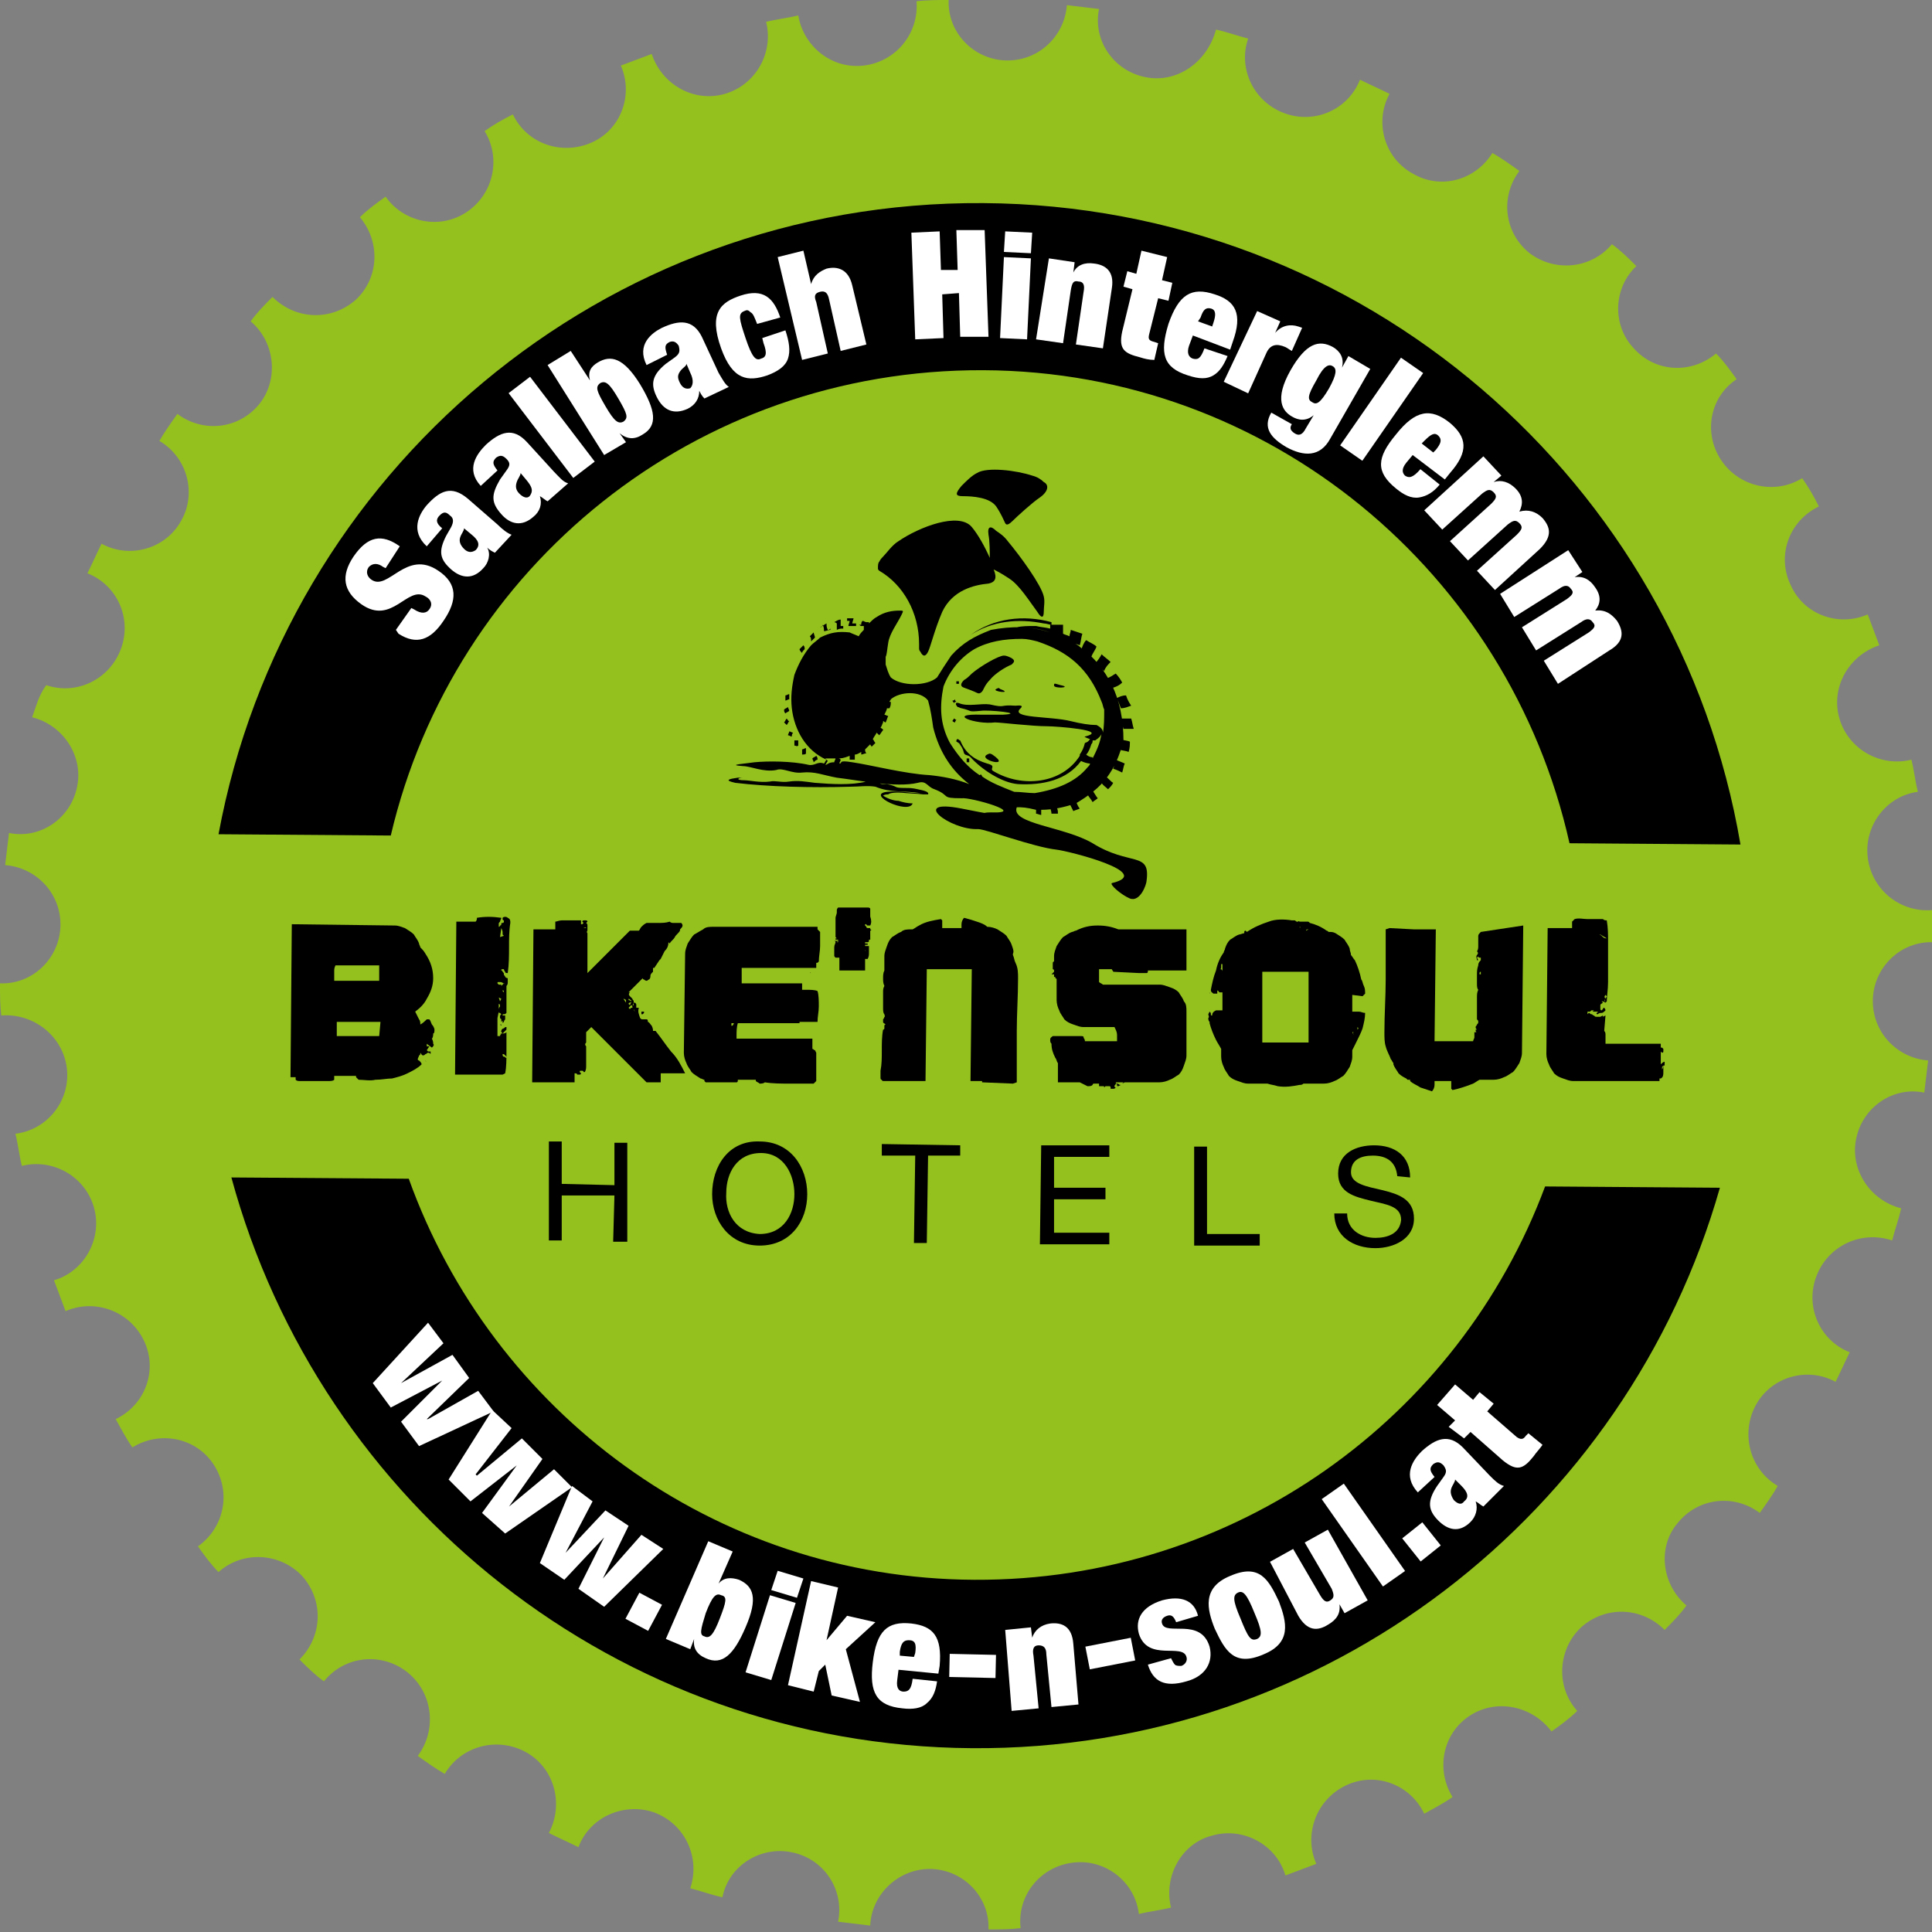 <?xml version="1.0" encoding="UTF-8"?>
<!-- Generator: Adobe Illustrator 22.0.1, SVG Export Plug-In . SVG Version: 6.00 Build 0)  -->
<svg version="1.1" id="Ebene_1" xmlns="http://www.w3.org/2000/svg" xmlns:xlink="http://www.w3.org/1999/xlink" x="0px" y="0px" viewBox="0 0 150.3 150.3" style="enable-background:new 0 0 150.3 150.3;" xml:space="preserve">
<rect x="0" y="0" width="150.3" height="150.3" fill="#808080" stroke="none"/>
<style type="text/css">
	.st0{fill:#95C11F;}
	.st1{fill:#FFFFFF;}
</style>
<path class="st0" d="M89.1,6c-2.5-0.5-4.1-2.9-3.6-5.3c-0.8-0.1-1.7-0.2-2.5-0.3c-0.2,2.5-2.3,4.4-4.8,4.3S73.7,2.5,73.8,0  c-0.8,0-1.7,0-2.5,0.1c0.2,2.5-1.6,4.7-4.1,5s-4.7-1.5-5.1-3.9c-0.8,0.2-1.7,0.3-2.5,0.5c0.6,2.4-0.8,4.9-3.2,5.6s-4.9-0.7-5.7-3.1  c-0.8,0.3-1.6,0.6-2.4,0.9c1,2.3,0,5-2.3,6s-5,0.1-6.1-2.2c-0.8,0.4-1.5,0.8-2.2,1.3c1.3,2.1,0.7,4.9-1.4,6.3  c-2.1,1.4-4.9,0.8-6.3-1.2c-0.7,0.5-1.4,1-2,1.6c1.6,1.9,1.5,4.7-0.3,6.4c-1.9,1.7-4.7,1.6-6.5-0.2c-0.6,0.6-1.2,1.2-1.7,1.9  c1.9,1.6,2.2,4.5,0.7,6.4c-1.6,2-4.4,2.3-6.4,0.8c-0.5,0.7-1,1.4-1.4,2.1c2.2,1.3,2.9,4.1,1.7,6.2c-1.2,2.2-4,3-6.2,1.8  c-0.4,0.8-0.7,1.5-1.1,2.3c2.3,0.9,3.5,3.5,2.6,5.9s-3.5,3.6-5.8,2.8C3,54.1,2.8,55,2.5,55.8c2.4,0.6,4,3,3.5,5.4  c-0.5,2.5-2.9,4.1-5.3,3.6c-0.1,0.8-0.2,1.7-0.3,2.5c2.5,0.2,4.4,2.3,4.3,4.8S2.5,76.6,0,76.5c0,0.9,0,1.7,0.1,2.5  c2.5-0.2,4.8,1.6,5.1,4.1c0.3,2.5-1.5,4.8-4,5.1c0.2,0.8,0.3,1.7,0.5,2.5c2.4-0.6,4.9,0.8,5.6,3.2c0.7,2.4-0.7,5-3.1,5.7  c0.3,0.8,0.6,1.6,0.9,2.4c2.3-1,5,0,6.1,2.3s0.1,5-2.2,6.1c0.4,0.7,0.8,1.5,1.3,2.2c2.1-1.3,4.9-0.8,6.3,1.3  c1.4,2.1,0.9,4.9-1.2,6.4c0.5,0.7,1,1.4,1.6,2c1.9-1.7,4.8-1.5,6.5,0.3c1.7,1.9,1.6,4.7-0.2,6.5c0.6,0.6,1.2,1.2,1.9,1.7  c1.6-2,4.5-2.3,6.5-0.7s2.3,4.5,0.8,6.5c0.7,0.5,1.4,1,2.1,1.4c1.3-2.2,4.1-2.9,6.3-1.7s3,4,1.8,6.3c0.8,0.4,1.5,0.7,2.3,1.1  c0.9-2.4,3.6-3.5,5.9-2.7c2.4,0.9,3.6,3.5,2.8,5.9c0.8,0.2,1.6,0.5,2.5,0.7c0.5-2.5,3-4,5.4-3.5c2.5,0.5,4.1,2.9,3.6,5.4  c0.8,0.1,1.7,0.2,2.5,0.3c0.1-2.5,2.3-4.5,4.8-4.4s4.5,2.2,4.4,4.7c0.9,0,1.7,0,2.5-0.1c-0.3-2.5,1.5-4.8,4.1-5.1  c2.5-0.3,4.8,1.5,5.1,4c0.8-0.2,1.7-0.3,2.5-0.5c-0.6-2.4,0.8-5,3.2-5.6c2.4-0.7,5,0.7,5.7,3.1c0.8-0.3,1.6-0.6,2.4-0.9  c-1-2.3,0-5,2.3-6.1s5-0.1,6.1,2.2c0.7-0.4,1.5-0.8,2.2-1.3c-1.3-2.1-0.8-4.9,1.3-6.3c2.1-1.4,4.9-0.8,6.4,1.2c0.7-0.5,1.4-1,2-1.6  c-1.7-1.9-1.5-4.8,0.3-6.5c1.9-1.7,4.7-1.6,6.5,0.2c0.6-0.6,1.2-1.2,1.7-1.9c-1.9-1.6-2.3-4.5-0.7-6.4c1.6-2,4.4-2.3,6.4-0.8  c0.5-0.7,1-1.4,1.4-2.1c-2.2-1.3-2.9-4.1-1.7-6.3c1.2-2.2,4-3,6.2-1.8c0.4-0.8,0.7-1.5,1.1-2.3c-2.3-0.9-3.5-3.5-2.6-5.9  s3.5-3.6,5.9-2.8c0.2-0.8,0.5-1.6,0.7-2.5c-2.4-0.6-4-3-3.5-5.4c0.5-2.5,2.9-4.1,5.3-3.6c0.1-0.8,0.2-1.7,0.3-2.5  c-2.5-0.2-4.4-2.3-4.3-4.8c0.1-2.5,2.2-4.5,4.7-4.4c0-0.9,0-1.7-0.1-2.5c-2.5,0.2-4.7-1.6-5-4.1s1.5-4.8,3.9-5.1  c-0.2-0.8-0.3-1.7-0.5-2.5c-2.4,0.6-4.9-0.8-5.6-3.2c-0.7-2.4,0.7-4.9,3.1-5.7c-0.3-0.8-0.6-1.6-0.9-2.4c-2.3,1-5,0-6-2.3  c-1.1-2.3-0.1-5,2.2-6.1c-0.4-0.8-0.8-1.5-1.3-2.2c-2.1,1.3-4.9,0.7-6.3-1.4c-1.4-2.1-0.9-4.9,1.2-6.3c-0.5-0.7-1-1.4-1.6-2  c-1.9,1.6-4.7,1.5-6.4-0.4c-1.7-1.8-1.6-4.7,0.2-6.4c-0.6-0.6-1.2-1.2-1.9-1.7c-1.6,1.9-4.4,2.2-6.4,0.7c-2-1.6-2.3-4.4-0.8-6.4  c-0.7-0.5-1.4-1-2.1-1.4c-1.3,2.1-4,2.9-6.2,1.6c-2.2-1.2-3-4-1.8-6.2c-0.8-0.4-1.5-0.7-2.3-1.1c-0.9,2.3-3.5,3.5-5.9,2.6  S96.3,5.3,97.1,3c-0.8-0.2-1.6-0.5-2.5-0.7C93.9,4.9,91.5,6.5,89.1,6"/>
<g>
	<path d="M78.7,73.5c-0.1-0.3-0.3-0.5-0.4-0.7c-0.2-0.2-0.4-0.3-0.7-0.5c-0.2-0.1-0.5-0.2-0.8-0.2c-0.2-0.2-0.5-0.3-0.8-0.4   s-0.6-0.2-1-0.3c-0.1,0.1-0.2,0.3-0.2,0.5c0,0.1,0,0.2,0,0.3h-1.5v-0.6l-0.1-0.1c-0.6,0.1-1.2,0.2-1.7,0.5   c-0.2,0.1-0.3,0.2-0.5,0.3h-0.1c-0.3,0-0.6,0-0.8,0.2c-0.3,0.1-0.5,0.3-0.7,0.4c-0.2,0.2-0.3,0.4-0.4,0.7c-0.1,0.3-0.2,0.5-0.2,0.8   v1v0.1c-0.1,0.2-0.1,0.4-0.1,0.6s0,0.4,0.1,0.6c-0.1,0.2-0.1,0.3-0.1,0.5s0,0.4,0,0.6s0,0.4,0,0.6s0,0.4,0.1,0.5   c0,0.1,0.1,0.2,0,0.2c0,0.1-0.1,0.2-0.1,0.2c0,0.1,0,0.2,0,0.2c0,0.1,0.1,0.1,0.2,0.2l0,0c0,0-0.1,0-0.1,0.1v0.1c0,0,0,0,0,0.1   c0,0,0,0.1-0.1,0.1c-0.1,0.5-0.1,1.1-0.1,1.6c0,0.6,0,1.1-0.1,1.6c0,0.1,0,0.1,0,0.2s0,0.2,0,0.3c0,0.1,0,0.2,0.1,0.2   c0,0.1,0.1,0.1,0.2,0.1c0.4,0,0.7,0,1.1,0s0.8,0,1.1,0c0,0,0,0,0.1,0H72l0.1-8.7h3.5l-0.1,8.7h0.9v0.1l2.4,0.1l0.3-0.1   c0-1.3,0-2.7,0-4s0.1-2.7,0.1-4.1c0-0.4,0-0.8-0.2-1.2c-0.1-0.2-0.1-0.4-0.2-0.6v-0.1C78.9,74,78.8,73.8,78.7,73.5"/>
	<path d="M33,82.6L33,82.6L33,82.6C33.1,82.6,33.1,82.6,33,82.6"/>
	<path d="M33.1,82.5C33.1,82.6,33.2,82.6,33.1,82.5l0.3-0.1L33.1,82.5C33.1,82.4,33.1,82.4,33.1,82.5"/>
	<path d="M32.9,82.4L32.9,82.4C32.9,82.3,32.9,82.3,32.9,82.4L32.9,82.4z"/>
	<path d="M27.8,75.5L27.8,75.5C27.8,75.4,27.8,75.4,27.8,75.5L27.8,75.5L27.8,75.5z"/>
	<path d="M33.8,80.1c0-0.1-0.1-0.3-0.2-0.4c-0.1-0.2-0.1-0.3-0.2-0.4h-0.2c-0.1,0.1-0.3,0.3-0.5,0.4c0-0.1,0-0.3-0.1-0.4   c-0.1-0.2-0.2-0.4-0.3-0.6c0.4-0.3,0.7-0.6,0.9-1c0.3-0.5,0.5-1,0.5-1.6c0-0.7-0.2-1.3-0.6-1.9c-0.1-0.2-0.3-0.4-0.4-0.5   c0-0.1-0.1-0.2-0.1-0.3c-0.1-0.3-0.3-0.5-0.4-0.7c-0.2-0.2-0.4-0.3-0.7-0.5C31.2,72.1,31,72,30.7,72l-8-0.1l-0.1,11.9H23V84   c0.1,0.1,0.2,0.1,0.4,0.1c0.1,0,0.3,0,0.4,0s0.3,0,0.5,0s0.4,0,0.6,0s0.4,0,0.6,0s0.4,0,0.5-0.1v-0.3h1.7v0.1l0.2,0.2   c0.4,0,0.9,0.1,1.3,0c0.5,0,0.9-0.1,1.3-0.1c0.4-0.1,0.8-0.2,1.2-0.4c0.4-0.2,0.8-0.4,1.1-0.7c0-0.1-0.1-0.2-0.2-0.3   c0,0-0.1,0-0.1-0.1s0.1-0.2,0.1-0.3c0.1,0,0.1-0.1,0.1-0.2c0.1,0.1,0.1,0.2,0.2,0.2c0.1,0,0.1,0,0.2-0.1c0.1,0,0.1-0.1,0.2-0.1   c0.1,0,0.1,0,0.2,0.1v-0.2c-0.1,0-0.1,0-0.2,0l-0.1-0.1l0.2-0.3h-0.2v-0.1v-0.1l0.4,0.3c0.1-0.1,0.2-0.2,0.1-0.3   c0-0.1,0-0.2-0.1-0.4c0.1-0.1,0.1-0.3,0.1-0.4C33.8,80.4,33.8,80.2,33.8,80.1 M29.5,80.6H28l0,0l0,0h-1.8v-1.1h2.6   c0.1,0,0.2,0,0.3,0c0.2,0,0.4,0,0.5,0L29.5,80.6z M29.5,76.3H26v-0.1v-0.6l0,0c0-0.2,0-0.3,0.1-0.5h3.4V76.3z"/>
	<path d="M115.2,72.5L115.2,72.5c-0.1,0.1-0.2,0.2-0.2,0.3c0,0.1,0,0.2,0,0.4c0,0.1,0,0.3,0,0.4s0,0.3-0.1,0.4   c0.1,0.1,0.1,0.2,0,0.3c-0.1,0.1,0,0.3,0,0.4c0.1,0,0.1,0,0.1,0l-0.1-0.2l0.1-0.1c0,0.1,0.1,0.1,0.1,0.1h0.1l0,0v0.2   c-0.1,0.1-0.2,0.2-0.2,0.4c-0.1,0.3-0.1,0.5-0.1,0.7c0,0.1,0.1,0.1,0.1,0.1s0.1,0,0.1-0.1v-0.1c0,0,0-0.1,0.1-0.1l0,0v0.2h-0.1   c-0.1,0-0.1,0.1-0.1,0.1l-0.1-0.1v0.1c0,0.2,0,0.4,0,0.6s0,0.4,0.1,0.5c-0.1,0.2-0.1,0.4-0.1,0.6s0,0.4,0,0.5c0,0.2,0,0.4,0,0.6   s0,0.4,0,0.6c0.1,0.1,0.1,0.1,0.1,0.2s0,0.1-0.1,0.2c0,0.1-0.1,0.1-0.1,0.2s0,0.1,0.1,0.2h-0.1c0,0.1,0,0.2,0.1,0.2   c-0.1,0-0.1,0-0.2,0v0.1c0,0.1,0,0.1,0,0.2s0,0.1,0,0.1c0,0.1-0.1,0.2-0.1,0.3h-3l0.1-8.7H110l-1.9-0.1l-0.3,0.1c0,1.3,0,2.6,0,3.9   s-0.1,2.7-0.1,4.1c0,0.4,0,0.8,0.1,1.1c0.1,0.4,0.3,0.7,0.4,1c0.1,0.1,0.1,0.2,0.2,0.3v0.1c0.1,0.3,0.3,0.5,0.4,0.7   c0.2,0.2,0.4,0.3,0.6,0.4l0.1,0.1h0.1h0.1l0,0l0,0c0,0,0,0,0,0.1c0.2,0.2,0.5,0.3,0.8,0.5c0.3,0.1,0.6,0.2,0.9,0.3   c0.1-0.1,0.2-0.3,0.2-0.5c0-0.1,0-0.2,0-0.3h1.3v0.6l0.1,0.1c0.5-0.1,1.1-0.3,1.6-0.5c0.2-0.1,0.3-0.2,0.5-0.3h1.1   c0.3,0,0.6-0.1,0.8-0.2c0.3-0.1,0.5-0.3,0.7-0.4c0.2-0.2,0.3-0.4,0.5-0.7c0.1-0.3,0.2-0.5,0.2-0.8l0.1-9.9L115.2,72.5L115.2,72.5z"/>
	<path d="M129.3,83.2C129.3,83.3,129.3,83.2,129.3,83.2V83l0,0l0.1-0.1c0.1,0,0.1,0,0.1-0.1c0,0,0-0.1,0-0.2c-0.1,0-0.2,0.1-0.3,0.2   l0,0v-1l0,0l0.1,0.1c0,0,0.1,0,0.1-0.1s0-0.1,0-0.2l-0.1-0.1h-0.1l0,0v-0.3h-4.3c0,0,0,0,0-0.1s0-0.2,0-0.3c0-0.1,0-0.2,0-0.3   c0-0.1,0-0.2-0.1-0.3l0.1-1.2l-0.2,0.1V79l-0.2,0.1c-0.1,0-0.2,0-0.3,0c-0.1,0-0.1,0-0.2-0.1c-0.1,0-0.1-0.1-0.2-0.1   s-0.1-0.1-0.2-0.1l-0.1,0.1v-0.2c0.1,0,0.1,0,0.2,0l0.1-0.1c0,0,0,0,0.1,0h0.1l-0.1,0.1h0.4c0,0,0,0.1-0.1,0.1c0,0.1,0,0.1,0.1,0.1   c0.1-0.1,0.2-0.1,0.3-0.1c0.1,0,0.2-0.1,0.3-0.2c0-0.1-0.1-0.2-0.1-0.2s-0.1,0-0.1,0.1l-0.1,0.1c0,0-0.1,0-0.1-0.1   c0-0.2,0-0.3,0-0.3c0-0.1,0.1-0.1,0.2-0.2l-0.1-0.1h0.1l0.2,0.1l0.1-0.1c0-0.4,0.1-0.9,0.1-1.5s0-1.1,0-1.6c0-0.6,0-1.1,0-1.6   s0-1-0.1-1.6c-0.1,0-0.2,0-0.3-0.1c-0.1,0-0.2,0-0.3,0c-0.3,0-0.6,0-0.9,0s-0.7-0.1-1,0l-0.2,0.2v0.5h-1.9l-0.1,9.8   c0,0.3,0.1,0.6,0.2,0.8c0.1,0.3,0.3,0.5,0.4,0.7c0.2,0.2,0.4,0.3,0.7,0.4c0.3,0.1,0.5,0.2,0.8,0.2h6.7v-0.2h0.1   c0.2-0.1,0.2-0.3,0.2-0.5s0-0.4,0-0.6C129.4,83.1,129.3,83.2,129.3,83.2 M124.5,76.2L124.5,76.2C124.4,76.2,124.4,76.2,124.5,76.2   C124.4,76.1,124.4,76.1,124.5,76.2C124.5,76.1,124.5,76.1,124.5,76.2L124.5,76.2z M124.9,77.7c0,0-0.1,0.1,0,0.2   C124.8,77.9,124.8,77.8,124.9,77.7c-0.1-0.1-0.1-0.2,0-0.3l0.1,0.1C125,77.6,124.9,77.6,124.9,77.7 M124.5,72.7L125,73   c-0.1,0-0.2,0-0.3-0.1c-0.1-0.1-0.2-0.2-0.3-0.2L124.5,72.7z M124.1,79.6C124.1,79.7,124.1,79.7,124.1,79.6L124.1,79.6   C124,79.6,124,79.6,124.1,79.6L124.1,79.6 M124.4,79.6L124.4,79.6C124.4,79.5,124.4,79.5,124.4,79.6L124.4,79.6"/>
	<path d="M67.5,70.6c-0.1,0-0.3,0-0.4,0l0,0H67c0,0,0,0,0.1,0c-0.7,0-1.3,0-1.9,0c0,0-0.1,0.1-0.1,0.2s0,0.1,0,0.2S65,71.3,65,71.4   s0,0.3,0,0.4s0,0.3,0,0.4s0,0.3,0,0.4c0,0,0,0,0,0.1v0.1v0.1l0.1,0.1h0.1l0,0c-0.1,0-0.1,0-0.2,0v0.1c0,0,0,0-0.1,0   c0.1,0,0.1,0,0.2,0h0.1l0,0v0.1c-0.1,0-0.1,0-0.1,0s-0.1,0-0.2,0c0,0,0.1,0,0.1,0.1l0,0l0,0c0,0,0,0,0,0.1c0.1,0,0.1,0,0.1-0.1   c0,0,0,0,0.1-0.1v0.1l0,0l-0.2,0c0,0.1-0.1,0.2-0.1,0.4c0,0.1,0,0.3,0,0.4c0,0,0,0.1,0,0.2s0,0.1,0.1,0.2h0.3v1h2v-0.9h0.2   c0.1-0.2,0.1-0.3,0.1-0.5s0-0.3,0-0.5c-0.1,0-0.2,0-0.3,0v-0.1l0,0h0.1h0.1c0,0,0,0,0-0.1c-0.1,0-0.1,0-0.2,0v-0.1h0.1l0,0   c0,0,0,0,0.1,0c0,0,0.1,0,0.1-0.1v-0.1h-0.2c0,0,0,0,0.1,0s0.1,0,0.2,0c0-0.1,0-0.2,0-0.3c0-0.1,0-0.2,0-0.4c0.1,0,0.1-0.1,0-0.1   v-0.1c-0.1,0-0.2,0-0.2,0s-0.1,0-0.1-0.1c0,0,0,0-0.1-0.1l0,0v-0.1c0.1,0,0.1,0,0.1,0s0,0.1,0.1,0.1c0,0,0.1,0,0.2,0   c0.1-0.2,0.1-0.4,0-0.7c0-0.2,0-0.4,0-0.6C67.7,70.7,67.7,70.6,67.5,70.6 M65.2,74L65.2,74L65.2,74L65.2,74L65.2,74z M65.2,73.7   L65.2,73.7L65.2,73.7L65.2,73.7L65.2,73.7z M67.3,73.9L67.3,73.9C67.4,74,67.4,74,67.3,73.9C67.4,74,67.3,74,67.3,73.9   C67.2,74,67.2,74,67.3,73.9L67.3,73.9L67.3,73.9z M67.2,72.3L67.2,72.3L67.2,72.3L67.2,72.3C67.3,72.3,67.3,72.3,67.2,72.3    M67.2,72.2C67.3,72.2,67.3,72.2,67.2,72.2L67.2,72.2L67.2,72.2C67.2,72.1,67.2,72.2,67.2,72.2 M67.2,71L67.2,71L67.2,71L67.2,71z"/>
	<path d="M38.7,83.6h0.4l0.2-0.1c0.1-0.5,0.1-1.1,0.1-1.6s0-1.1,0-1.6c-0.1,0.1-0.2,0.1-0.3,0.1s-0.2,0.1-0.2,0.2   c-0.1,0-0.1,0-0.2,0v-0.2l0,0v-0.1v-1.1l0,0l0.1-0.5c0,0.1,0,0.1,0.1,0.1l0.1,0.1c-0.1,0.1-0.1,0.1-0.1,0.2v0.1l0.1,0.1   c0,0.1,0,0.1,0,0.2l0.1-0.1v0.1c0,0.1,0,0.1,0.1,0c0,0,0-0.1,0.1-0.2c0-0.1,0-0.2,0-0.3h-0.2c0-0.1,0-0.1,0.1-0.1s0.1,0,0.2-0.1   c0-0.4,0-0.7,0-1s0-0.7,0-1.1c0.1-0.1,0.1-0.2,0.1-0.3c0-0.1,0-0.2,0-0.3c-0.1,0-0.2-0.1-0.2-0.1c0-0.1-0.1-0.1-0.1-0.2   s0-0.1-0.1-0.2c0-0.1-0.1-0.1-0.1-0.1c0-0.1,0-0.1,0.1-0.1s0.1,0,0.1,0c0,0.1,0.1,0.2,0.1,0.2c0,0.1,0.1,0.1,0.2,0.1   c0.1-0.7,0.1-1.4,0.1-2s0-1.3,0.1-1.9c0-0.2,0-0.3-0.2-0.4c-0.1-0.1-0.3-0.1-0.4,0v0.1c0,0,0,0.1,0.1,0.1c0,0,0,0,0,0.1   c0,0,0,0.1-0.1,0.1s-0.1,0-0.1,0.1c0,0,0,0.1-0.1,0.1c0,0,0,0.1-0.1,0.1l0,0v-0.2c0-0.1,0-0.1,0.1-0.2c0-0.1,0.1-0.2,0.1-0.3   c-0.7-0.1-1.3-0.1-1.9,0c0,0.1,0,0.2-0.1,0.3h-1.5l-0.1,11.9L38.7,83.6L38.7,83.6z M39.1,82L39.1,82c0.1,0,0.1,0,0.2,0.1   s0.1,0.1,0.1,0.2c-0.1,0-0.1-0.1-0.2-0.1C39.1,82.2,39.1,82.1,39.1,82 M38.9,77.9l-0.1-0.3l0.2,0.1L38.9,77.9z M39.2,76.9   C39.1,77,39.1,77,39.2,76.9C39.1,77,39.1,77,39.2,76.9c-0.1,0.1-0.1,0.1,0,0.2v0.4v-0.1v-0.1v-0.1l-0.1-0.1c0,0,0-0.1,0.1-0.1   s0.1-0.1,0.2-0.1C39.2,76.9,39.2,76.9,39.2,76.9 M39.2,76.5C39.3,76.5,39.3,76.6,39.2,76.5L39,76.7v-0.1c0,0,0,0-0.1,0h-0.1   c0,0,0,0-0.1-0.1c0-0.1,0-0.1,0.1-0.1h0.1C39.1,76.4,39.1,76.5,39.2,76.5 M39,75.9L39,75.9L39,75.9L39,75.9z M39,72.2L39,72.2   c0.1,0.2,0.1,0.3,0.1,0.3c0,0.1,0,0.1,0,0.2l0.1,0.1l-0.3,0.1L39,72.2z M38.8,76.1L38.8,76.1L38.8,76.1L38.8,76.1L38.8,76.1   L38.8,76.1L38.8,76.1z M38.8,78.1L38.8,78.1c0.1,0,0.1,0.1,0.1,0.2c-0.1,0.1-0.1,0.2-0.1,0.3l0,0V78.1z"/>
	<path d="M39.1,80.4C39.1,80.4,39.1,80.3,39.1,80.4l0.2-0.2l0.1-0.1c0,0,0-0.1,0-0.2c-0.1,0-0.1,0-0.2,0.1c-0.1,0-0.2,0.1-0.2,0.2   C38.9,80.2,39,80.2,39.1,80.4c0-0.1-0.1,0-0.2,0H39.1z"/>
	<path d="M49.9,78.7v0.2H50c0,0,0,0,0.1-0.1v-0.1C49.9,78.7,49.9,78.7,49.9,78.7"/>
	<polygon points="38.9,79.7 39,79.8 39,79.7  "/>
	<path d="M55.5,72.1c-0.3,0-0.6,0-0.8,0.2c-0.2,0.1-0.5,0.3-0.7,0.4c-0.2,0.2-0.3,0.4-0.5,0.7c-0.1,0.3-0.2,0.5-0.2,0.8l-0.1,7.7   c0,0.3,0.1,0.6,0.2,0.8c0.1,0.3,0.3,0.5,0.4,0.7c0.2,0.2,0.4,0.3,0.7,0.5c0.1,0,0.2,0.1,0.3,0.1v0.1l0.1,0.1H57h0.3   c0.1,0,0.1-0.1,0.1-0.2l0,0h1.4c0,0,0,0,0,0.1c0.1,0.1,0.2,0.1,0.3,0.2c0.1,0,0.3,0,0.4-0.1c0.6,0.1,1.3,0.1,1.9,0.1   c0.6,0,1.3,0,1.9,0l0.2-0.2v-2.2l-0.1-0.2c-0.1,0-0.1-0.1-0.2-0.1v-0.8h-5.9c0-0.1,0-0.1,0-0.2c0-0.3,0-0.7,0.1-1h4.8v-0.1   c0.5,0,0.9,0,1.4,0c0-0.4,0.1-0.8,0.1-1.2c0-0.4,0-0.9-0.1-1.2C63.4,77,63,77,62.7,77c-0.1,0-0.2,0-0.3,0v-0.5h-4.7   c0-0.4,0-0.7,0-1.1v-0.1h5.8v-0.4h0.1l0.1-0.1c0-0.4,0.1-0.8,0.1-1.2c0-0.4,0-0.8,0-1.1l-0.2-0.2l0,0v-0.2L55.5,72.1z M56.9,79.8   c-0.1,0-0.2,0-0.3,0C56.7,79.8,56.7,79.8,56.9,79.8v-0.2H57c0,0,0,0,0.1,0C57,79.8,57,79.8,56.9,79.8 M63.4,74.7L63.4,74.7   L63.4,74.7L63.4,74.7z"/>
	<path d="M63,75.7C63.1,75.7,63.1,75.6,63,75.7L63,75.7L63,75.7"/>
	<path d="M46,79.9l4.3,4.3h1.1v-0.7c0.2,0,0.4,0,0.5,0c0.5,0,0.9,0,1.4,0c-0.3-0.6-0.6-1.2-1.1-1.7c-0.4-0.5-0.8-1.1-1.2-1.6h-0.2   c0-0.1,0-0.2-0.1-0.4c-0.1-0.1-0.2-0.3-0.3-0.3c0-0.1,0-0.2-0.1-0.2h-0.1H50c-0.1,0-0.1,0-0.2-0.1c-0.1-0.3-0.2-0.5-0.1-0.8h-0.1   h-0.1c0,0,0-0.1,0-0.2s0-0.1-0.1-0.2c-0.1,0-0.1,0-0.1,0.1v0.1l0,0c0,0,0,0-0.1,0c0.1-0.1,0.1-0.2,0.1-0.3c0-0.1-0.1-0.1-0.1-0.2   c-0.1-0.1-0.1-0.1-0.2-0.2c-0.1-0.1-0.1-0.2,0-0.3c0,0,0,0-0.1,0l1.1-1.1l0,0c0,0,0,0.1,0.1,0.1c0.1,0.1,0.2,0.1,0.2,0.1   c0.1,0,0.1-0.1,0.2-0.1c0.1-0.1,0.1-0.2,0.1-0.3c0-0.1,0.1-0.2,0.1-0.2l0.1-0.1c0-0.1,0-0.1,0-0.2s0-0.1,0-0.1h0.1l0.4-0.6l0.1-0.1   l0,0l0,0c0.1-0.2,0.2-0.4,0.3-0.6c0.2-0.2,0.3-0.4,0.3-0.7l0.1,0.1c0.1-0.2,0.3-0.3,0.4-0.5c0.1-0.2,0.3-0.3,0.4-0.5   c0-0.1,0-0.1,0.1-0.2s0.1-0.2,0.1-0.2c0-0.1-0.1-0.2-0.1-0.2c-0.1,0-0.2,0-0.3,0s-0.2,0-0.3,0s-0.2,0-0.3-0.1   c-0.3,0.1-0.6,0.1-0.9,0.1c-0.3,0-0.6,0-0.9,0c-0.2,0.1-0.3,0.2-0.4,0.3c-0.1,0.1-0.1,0.2-0.2,0.3H49l-3.3,3.3c0-0.5,0-0.9,0-1.4   c0-0.6,0-1.2,0-1.7c0,0-0.1-0.1,0-0.2c0-0.1,0-0.1,0-0.2s0-0.1,0-0.2s0-0.1-0.1-0.2l0.1-0.1c0-0.1-0.1-0.1-0.2-0.1   c-0.1,0-0.2,0-0.2,0.1l0.1,0.1l-0.1,0.1c-0.1,0-0.1,0-0.1,0s0,0,0-0.1c0,0,0,0,0-0.1c0,0,0,0,0-0.1c-0.1,0-0.3,0-0.5,0   s-0.3,0-0.5,0s-0.4,0-0.5,0c-0.2,0-0.4,0.1-0.5,0.1c0,0.2,0,0.4,0,0.6h-1.7l-0.1,11.9h3.3v-0.7c0.1,0,0.2,0,0.2,0.1   c0.1,0,0.2,0,0.2,0c0.1,0,0.1-0.1,0.1-0.1l-0.1-0.1c0-0.1,0-0.1,0.1-0.1h0.1c0,0,0.1,0,0.1,0.1h0.1c0.1-0.2,0.1-0.3,0.1-0.5   s0-0.3,0-0.5s0-0.3,0-0.5s0-0.3,0-0.5c-0.1-0.1-0.1-0.2,0-0.3c0-0.1,0-0.2,0-0.3c0-0.1,0-0.3,0-0.5L46,79.9z M52.5,83.1L52.5,83.1   L52.5,83.1L52.5,83.1z M51.7,73C51.7,73.1,51.7,73.1,51.7,73L51.7,73L51.7,73z M51.6,73.7v0.2l0,0V73.7L51.6,73.7z M49.4,78.2   L49.4,78.2L49.4,78.2L49.4,78.2L49.4,78.2z M49.3,78.5C49.3,78.5,49.3,78.6,49.3,78.5l0.1,0.2l0,0C49.3,78.6,49.3,78.5,49.3,78.5   L49.3,78.5 M49.1,78.2c0.1,0,0.1,0.1,0.1,0.2l0,0c0,0,0,0-0.1,0L49,78.5l-0.1-0.1L49.1,78.2z M48.9,77.7c0.1,0,0.1,0.1,0.2,0.1v0.1   l0,0V78L49,78.2l-0.1-0.1c0,0,0-0.1,0.1-0.1s0.1-0.1,0.1-0.1l0,0c0,0-0.1-0.1-0.2-0.1L48.9,77.7z M48.5,77.7c0.1,0,0.2,0.1,0.2,0.1   s0,0.1,0,0.2L48.5,77.7L48.5,77.7z M45.4,72.2L45.4,72.2c0.2-0.1,0.2,0,0.2,0H45.4z"/>
	<path d="M105.5,74.3C105.5,74.3,105.5,74.2,105.5,74.3C105.4,74.2,105.4,74.2,105.5,74.3C105.4,74.2,105.4,74.2,105.5,74.3   L105.5,74.3L105.5,74.3C105.4,74.3,105.5,74.3,105.5,74.3"/>
	<path d="M106,77.5l0.2-0.2c0-0.2,0-0.4-0.1-0.6s-0.1-0.4-0.2-0.5c-0.1-0.5-0.3-1.1-0.5-1.5c-0.1-0.1-0.2-0.3-0.3-0.4   c0-0.2-0.1-0.3-0.1-0.5c-0.1-0.3-0.3-0.5-0.4-0.7c-0.2-0.2-0.4-0.3-0.7-0.5c-0.2-0.1-0.3-0.1-0.5-0.1c-0.1,0-0.1-0.1-0.2-0.1   c-0.4-0.3-0.9-0.5-1.3-0.6c-0.1-0.1-0.1-0.1-0.2-0.1s-0.1,0-0.2,0s-0.1,0-0.2,0s-0.1,0-0.2,0c0,0-0.1-0.1-0.1,0h-0.1   c-0.1,0-0.1-0.1-0.2-0.1s-0.1,0-0.2,0c-0.6-0.1-1.3-0.1-1.8,0.1c-0.6,0.2-1.1,0.4-1.7,0.8c-0.1-0.1-0.1-0.1-0.1-0.1s-0.1,0-0.1,0.1   v0.1c-0.1,0-0.3,0.1-0.4,0.1c-0.3,0.1-0.5,0.3-0.7,0.4c-0.2,0.2-0.3,0.4-0.4,0.7c0,0.1-0.1,0.2-0.1,0.3c-0.3,0.4-0.5,0.9-0.6,1.4   c-0.2,0.5-0.3,1-0.4,1.5c0,0.2,0.1,0.2,0.2,0.3c0.1,0,0.2,0,0.3,0V77c0,0.1,0.1,0.1,0.1,0.1c0.1,0,0.1-0.1,0.1-0.1l0.1,0h-0.2   c0,0.1,0,0.2,0.1,0.2s0.1,0,0.2,0v1.4H95c-0.1,0-0.3,0-0.4,0c-0.2,0.1-0.3,0.2-0.3,0.4c-0.1,0-0.1,0-0.1-0.1s0-0.1-0.1-0.2L94,78.9   c0,0.1,0.1,0.2,0,0.3c0,0.1,0,0.2,0.1,0.3v0.1c0.1,0.4,0.3,0.9,0.5,1.3c0.1,0.2,0.3,0.5,0.4,0.7v0.6c0,0.3,0.1,0.6,0.2,0.8   c0.1,0.3,0.3,0.5,0.4,0.7c0.2,0.2,0.4,0.3,0.7,0.4c0.3,0.1,0.5,0.2,0.8,0.2h1.5c0.3,0.1,0.5,0.1,0.8,0.2c0.6,0.1,1.2,0,1.7-0.1   c0.1,0,0.2,0,0.3-0.1h1.6c0.3,0,0.6-0.1,0.8-0.2c0.3-0.1,0.5-0.3,0.7-0.4c0.2-0.2,0.3-0.4,0.5-0.7c0.1-0.3,0.2-0.5,0.2-0.8v-0.5   c0.1-0.2,0.2-0.4,0.3-0.6c0.2-0.4,0.4-0.8,0.5-1.1c0.1-0.4,0.2-0.8,0.2-1.2c-0.2,0-0.3-0.1-0.5-0.1c-0.1,0-0.3,0-0.5,0v-1.3   L106,77.5z M105.8,76.2L105.8,76.2L105.8,76.2L105.8,76.2z M94.8,79.4L94.8,79.4L94.8,79.4L94.8,79.4   C94.9,79.3,94.9,79.3,94.8,79.4 M94.9,76.3L94.9,76.3L94.9,76.3L94.9,76.3L94.9,76.3z M95.1,75.6L95.1,75.6c0-0.1,0-0.1-0.1-0.2   h-0.1c0.1,0,0.1-0.1,0.1-0.2s0-0.2,0-0.2h0.1V75.6z M101.8,72.3L101.8,72.3l-0.2,0.1C101.6,72.3,101.7,72.3,101.8,72.3 M101.4,71.7   l0.1,0.2L101.4,71.7L101.4,71.7z M101.1,71.6L101.1,71.6L101.1,71.6L101.1,71.6L101.1,71.6z M101.1,72.1L101.1,72.1   C101.2,72.1,101.2,72.2,101.1,72.1C101.2,72.2,101.1,72.2,101.1,72.1C101.1,72.1,101.1,72.1,101.1,72.1 M101.8,81.1h-0.9h-2.7v-5.5   h1.3h1.4h0.9L101.8,81.1z M105.6,79.9L105.6,79.9C105.7,79.9,105.7,79.9,105.6,79.9c0.1,0.1,0.1,0.1,0,0.2V79.9   C105.5,79.9,105.5,79.9,105.6,79.9 M105.1,81v-0.2V81L105.1,81z M105.3,80.5C105.2,80.5,105.2,80.5,105.3,80.5L105.3,80.5l-0.1-0.2   h0.1C105.2,80.4,105.3,80.4,105.3,80.5 M105.2,79.8C105.2,79.9,105.2,79.9,105.2,79.8L105.2,79.8L105.2,79.8z"/>
	<path d="M86,84.6L86,84.6C86,84.5,86,84.5,86,84.6L86,84.6z"/>
	<path d="M94.1,77.3L94.1,77.3C94.2,77.2,94.1,77.2,94.1,77.3L94.1,77.3z"/>
	<path d="M84.4,81C84.4,81,84.4,80.9,84.4,81c0-0.2-0.1-0.2-0.1-0.3c0-0.1-0.1-0.1-0.3-0.1c-0.4,0-0.7,0-1.1,0c-0.3,0-0.7,0-1,0   c-0.1,0.1-0.2,0.1-0.2,0.3c0,0.1,0,0.2,0.1,0.3c0,0.4,0.1,0.7,0.3,1.1c0.1,0.1,0.1,0.3,0.2,0.4v1.5H84c0.2,0.1,0.4,0.2,0.6,0.3   c0.2,0,0.3,0,0.4-0.1c0,0,0-0.1,0.1-0.1h0.4c0,0.1,0,0.1,0,0.2h0.1c0.1,0,0.1,0,0.2,0s0.1,0,0.1,0.1l0.1-0.1h0.1c0.1,0,0.1,0,0.2,0   c0,0,0.1,0,0.1,0.1v0.1c0.1,0,0.1,0,0.2,0s0.1,0,0.2-0.1c-0.1,0-0.1-0.1-0.1-0.1c0-0.1,0.1-0.1,0.1-0.2c0.1,0,0.1,0.1,0.1,0.1   c0,0.1,0,0.1,0.1,0.1l0.2-0.1h-0.1c0,0-0.1-0.1-0.2-0.1s-0.1-0.1-0.1-0.1c0.1,0,0.2,0,0.3,0h0.3c0,0,0,0-0.1,0.1l0.2-0.1h2.7   c0.3,0,0.6-0.1,0.8-0.2c0.3-0.1,0.5-0.3,0.7-0.4c0.2-0.2,0.3-0.4,0.4-0.7c0.1-0.3,0.2-0.5,0.2-0.8v-3.4c0-0.3,0-0.6-0.2-0.8   c-0.1-0.3-0.3-0.5-0.4-0.7c-0.2-0.2-0.4-0.3-0.7-0.4c-0.3-0.1-0.5-0.2-0.8-0.2h-4.4c-0.1-0.1-0.2-0.1-0.3-0.2v-1h1   c0,0.1,0.1,0.1,0.1,0.2l2,0.1c0.1,0,0.1,0,0.2,0s0.1,0,0.2,0s0.1,0,0.2,0s0.1-0.1,0.1-0.2h3v-3.2H87c-0.5-0.2-1-0.3-1.6-0.3   s-1.1,0.1-1.7,0.4c-0.1,0-0.2,0.1-0.3,0.1c-0.3,0.1-0.5,0.3-0.7,0.4c-0.2,0.2-0.3,0.4-0.5,0.7c-0.1,0.3-0.2,0.5-0.2,0.8v0.4   c-0.1,0-0.1,0.1-0.1,0.2s0,0.3,0,0.4c0.1,0,0.1,0.1,0.1,0.1v0.1l-0.1,0.1l-0.1,0.1H82l0,0V76l0.1,0v0.1c0,0,0.1,0,0.1,0.1l0,0v1.6   c0,0.3,0.1,0.6,0.2,0.8c0.1,0.3,0.3,0.5,0.4,0.7c0.2,0.2,0.4,0.3,0.7,0.4c0.3,0.1,0.5,0.2,0.8,0.2h2.4l0,0c0.1,0.2,0.2,0.4,0.2,0.6   s0,0.3,0,0.5L84.4,81z M86.4,84.3L86.4,84.3C86.3,84.2,86.3,84.2,86.4,84.3L86.4,84.3L86.4,84.3L86.4,84.3L86.4,84.3z"/>
	<path d="M61.1,54.1c0.1,0,0.2-0.1,0.3-0.1c0,0.1,0,0.2,0,0.4c-0.1,0-0.2,0.1-0.3,0.1C61.1,54.4,61.1,54.2,61.1,54.1 M61,55.2   c0.1-0.1,0.2-0.1,0.3-0.2c0,0.1,0.1,0.2,0.1,0.3c-0.1,0.1-0.2,0.1-0.3,0.2C61,55.4,61,55.3,61,55.2 M61,56.2   c0.1-0.1,0.1-0.2,0.2-0.3c0.1,0.1,0.1,0.2,0.2,0.2c-0.1,0.1-0.1,0.2-0.2,0.3C61.2,56.4,61.1,56.3,61,56.2 M61.3,57.2   c0-0.1,0.1-0.2,0.1-0.3c0.1,0,0.2,0.1,0.3,0.1c-0.1,0.1-0.1,0.2-0.1,0.3C61.5,57.3,61.4,57.2,61.3,57.2 M61.8,58c0-0.1,0-0.2,0-0.4   c0.1,0,0.2,0,0.3,0c0,0.1,0,0.2,0,0.4C62,58.1,61.9,58,61.8,58 M62.4,58.7c0-0.1,0-0.2,0-0.4c0.1,0,0.2-0.1,0.3-0.1   c0,0.1,0,0.2,0,0.4C62.7,58.7,62.5,58.7,62.4,58.7 M63.3,59.3c0-0.1-0.1-0.2-0.1-0.3c0.1-0.1,0.2-0.1,0.3-0.2   c0.1,0.1,0.1,0.2,0.1,0.3C63.5,59.1,63.4,59.2,63.3,59.3 M74.4,53c0.1,0,0.1,0,0.2,0v0.2c-0.1,0-0.1,0-0.2,0   C74.4,53.1,74.4,53.1,74.4,53 M74.1,54.5c0.1,0,0.1,0,0.2-0.1c0,0.1,0,0.1,0.1,0.2c-0.1,0-0.1,0-0.2,0.1   C74.2,54.6,74.1,54.6,74.1,54.5 M74.1,56.1c0-0.1,0.1-0.1,0.1-0.2c0.1,0,0.1,0.1,0.2,0.1c0,0-0.1,0.1-0.1,0.2   C74.3,56.2,74.2,56.2,74.1,56.1 M75.2,59.3c0-0.1,0-0.2,0-0.3c0.1,0,0.2,0,0.2,0c0,0.1,0,0.2,0,0.3C75.4,59.3,75.3,59.3,75.2,59.3    M82.3,63.3c-0.2,0-0.3,0-0.5,0c0-0.2-0.1-0.4-0.1-0.5c0.2,0,0.3,0,0.5,0C82.3,63,82.3,63.1,82.3,63.3 M84,62.9   c-0.2,0.1-0.3,0.1-0.5,0.2c-0.1-0.2-0.2-0.4-0.3-0.6c0.2-0.1,0.3-0.1,0.5-0.2C83.8,62.6,83.9,62.8,84,62.9 M85.4,62.1   c-0.1,0.1-0.3,0.2-0.4,0.3c-0.1-0.2-0.3-0.4-0.4-0.6c0.1-0.1,0.3-0.2,0.4-0.3C85.2,61.8,85.3,62,85.4,62.1 M86.6,60.9   c-0.1,0.2-0.2,0.3-0.4,0.5c-0.2-0.2-0.4-0.3-0.5-0.5c0.1-0.2,0.2-0.3,0.3-0.5C86.3,60.6,86.4,60.8,86.6,60.9 M87.5,59.4   c-0.1,0.2-0.1,0.4-0.2,0.7c-0.2-0.1-0.4-0.2-0.7-0.3c0.1-0.2,0.1-0.4,0.2-0.7C87,59.2,87.3,59.3,87.5,59.4 M87.9,57.7   c0,0.2,0,0.5-0.1,0.8c-0.2-0.1-0.5-0.1-0.8-0.2c0-0.3,0-0.5,0.1-0.8C87.4,57.6,87.7,57.6,87.9,57.7 M88,55.9   c0.1,0.3,0.1,0.5,0.2,0.8c-0.3,0-0.5,0-0.8,0c-0.1-0.3-0.1-0.5-0.2-0.8C87.4,55.9,87.7,55.9,88,55.9 M87.6,54.1   c0.1,0.3,0.2,0.5,0.4,0.8c-0.3,0.1-0.5,0.2-0.8,0.2c-0.1-0.3-0.2-0.5-0.3-0.8C87.1,54.2,87.3,54.1,87.6,54.1 M86.8,52.4   c0.2,0.2,0.4,0.5,0.5,0.7c-0.2,0.2-0.4,0.3-0.7,0.4c-0.2-0.2-0.4-0.5-0.6-0.7C86.4,52.7,86.6,52.5,86.8,52.4 M85.7,50.9   c0.2,0.2,0.5,0.4,0.7,0.6c-0.2,0.2-0.4,0.4-0.5,0.7c-0.2-0.2-0.5-0.4-0.7-0.6C85.4,51.4,85.6,51.1,85.7,50.9 M84.5,49.8   c0.3,0.2,0.6,0.3,0.8,0.5c-0.1,0.3-0.3,0.5-0.4,0.8c-0.3-0.2-0.6-0.3-0.8-0.5C84.2,50.3,84.3,50,84.5,49.8 M66.2,50.1   C65.6,51,65,52,64.6,52.8c-0.3,0.5-0.4,1-0.6,1.3c-0.3,0.6-0.2,1,0.5,0.7c0.5-0.3,1.4-0.5,1.9-0.7c0.8,0,1.7-0.1,1.6,1.3   c-0.5,1.6-1.4,2.3-2.7,2.7c-0.3,0-0.6,0-0.9-0.1c-0.9-0.4-1.4-1-1.9-2c-0.4-1.3-0.4-2.6,0-3.8c0.4-1.1,1.2-2,2.4-2.4   C65.4,49.9,65.9,49.9,66.2,50.1 M62.8,55c0,0.1,0,0.2,0,0.3c0,0.2,0.4,0.6,0.5,0.9c0.1,0.1,0.1,0.1,0.2,0.1c0.1,0.1,0.1,0,0.1-0.2   s0-0.5,0-0.6s0-0.1-0.1-0.1c0,0-0.1,0-0.2,0C63.2,55.4,63,55.1,62.8,55C62.8,54.9,62.8,54.9,62.8,55 M65.9,56.8   c0.2,0.1-0.6,0.4-0.7,0.1C65.2,56.8,65.6,56.7,65.9,56.8 M77.2,58.7c1.6,1.1-1.2,0.4-0.4,0C77,58.6,77,58.6,77.2,58.7 M64.9,59.3   c0-0.1,0.1-0.2,0.1-0.3c-0.2,0-0.5,0-0.7,0h-0.1c0.1,0.1,0.2,0.2,0.2,0.2c-0.1,0.1-0.1,0.2-0.2,0.3C64.4,59.5,64.4,59.3,64.9,59.3    M75.4,61c-1.3-1-2.3-2.4-2.8-4.4c-0.1-0.7-0.2-1.4-0.4-2.1c-0.6-0.8-2.2-0.7-2.9-0.1c0,0.1-0.1,0.1-0.1,0.2h0.1   c0,0.2,0,0.3-0.1,0.5c-0.1,0-0.1,0-0.2,0c0,0.1-0.1,0.3-0.2,0.5c0.1,0,0.2,0.1,0.3,0.1C69,55.9,69,56,68.9,56.2   c-0.1,0-0.1-0.1-0.2-0.1v0.1c-0.1,0.2-0.1,0.3-0.2,0.4c0.1,0.1,0.2,0.1,0.2,0.2c-0.1,0.1-0.2,0.3-0.3,0.4c-0.1-0.1-0.1-0.1-0.2-0.2   c-0.1,0.2-0.2,0.3-0.3,0.5c0.1,0.1,0.1,0.2,0.2,0.3c-0.1,0.1-0.2,0.2-0.3,0.3c0-0.1-0.1-0.1-0.1-0.2c-0.1,0.1-0.3,0.3-0.4,0.4   c0,0.1,0,0.2,0.1,0.3c-0.1,0-0.3,0.1-0.4,0.1c0-0.1,0-0.1,0-0.2c-0.2,0.1-0.3,0.2-0.5,0.2c0,0.1,0,0.3,0,0.4c-0.1,0-0.2,0-0.4,0   c0-0.1,0-0.2,0-0.3C65.6,59,65.4,59,65.2,59c0.1,0,0.1,0,0.2,0.1c0,0.1-0.1,0.2-0.1,0.3c0.3,0-0.2-0.3,1-0.1c1.4,0.2,4.1,0.9,6,1   C73.3,60.4,74.4,60.6,75.4,61 M69,61.6c0.9-0.1,1.7,0.1,2.6,0.1c-1.2-0.2-2.3,0-3.5-0.5c-0.6-0.1-1.3,0-1.9,0c-3.1,0.1-6.5,0-9-0.3   c-0.9-0.2-0.5-0.3,0.2-0.4c0.1,0,0.3,0,0.4,0c-0.4,0-0.6,0.2,0.1,0.2c0.4,0,1.2,0.2,2,0.1c0.4-0.1,0.9,0.1,1.5,0   c0.7-0.1,1.2,0,2,0.1c1.3,0.1,2.8,0.2,4-0.1c0.1,0,0.7,0,0.8,0c0.1,0,0.2,0.2,0.5,0.2c0.1,0,0.2,0,0.3,0c1,0.2,0.4,0.3,1.5,0.3   c0.2,0,0.5,0,0.9,0.1c0.5,0.1,0.9,0.2,0.8,0.4h-0.1c-0.7,0,0.2,0-1.6-0.1c-0.9-0.1-1.3,0-1.4,0.1c-0.1,0-0.3,0-0.4,0.1   c0.3,0.2,0.8,0.4,1.2,0.4c0.3,0.1,0.7,0.2,1.1,0.2C70.7,63.4,67.3,61.8,69,61.6 M78.7,51.2c-0.2-0.1-0.4-0.2-0.6-0.2   c-0.4,0-1.8,0.8-2.5,1.4c-0.2,0.2-0.4,0.4-0.6,0.5c-0.3,0.3-0.3,0.5,0,0.6s0.8,0.3,1,0.4c0.2,0.1,0.3,0,0.4-0.1s0.2-0.5,0.6-0.9   c0.4-0.5,1.2-1,1.7-1.2C78.9,51.5,79,51.4,78.7,51.2 M77.8,53.6c1.1,0.4-0.7,0.2-0.3,0C77.7,53.5,77.7,53.5,77.8,53.6 M82.5,53.3   c1,0.2-0.6,0.3-0.5,0C82,53.1,82.1,53.2,82.5,53.3 M84.8,57.5c-0.3-0.1-0.5-0.2-0.4-0.2c2-0.5-2.3-0.8-2.9-0.8   c-1.2,0-3.7-0.3-4.1-0.3c-1.5,0.2-3.9-0.7-1-0.6c1.7,0,0.9,0,1.6,0c1.9-0.1-1.2-0.4-1.7-0.3c-1.1,0.1-0.6,0-1.5-0.2   c-0.1,0-0.2-0.1-0.3-0.1c-0.2-0.2-0.2-0.4,0.1-0.3c0.7,0.3,1.7,0,2.4,0.1c1.3,0.3,0.7,0,2,0.1c0.1,0,0.7-0.1,0.4,0.2   c-0.9,0.8,2.3,0.6,3.9,1c0.8,0.2,1.5,0.3,1.9,0.3l0,0h0.1c0.4,0.2,0.5,0.4,0.5,0.6c0.1-0.5,0.1-1.1,0.1-1.8   c-0.1-0.2-0.1-0.4-0.2-0.6c-1-2.6-2.6-3.9-5-4.7c-0.4-0.1-0.8-0.2-1.2-0.2c-1.4,0-2.6,0.2-3.7,0.8c-1,0.6-1.9,1.6-2.4,2.9   c-0.3,1.5-0.3,2.9,0.5,4.4c0.7,1.1,1.4,1.9,2.3,2.5c0,0,0.1,0,0.1-0.1c0,0.1,0.1,0.1,0.1,0.2c0.7,0.5,1.5,0.8,2.5,1.2   c0.5,0,1.1,0.1,1.6,0.1c1.8-0.3,3.2-0.9,4.1-2c0.1-0.1,0.2-0.2,0.2-0.3c-0.2,0-0.5-0.1-0.7-0.2c-1.1,1.5-3,1.9-4.9,1.8   c-1.3-0.1-2.9-1.2-3.7-2.1c-0.2-0.2-0.4-0.1-0.5-0.3c-0.1-0.4-0.2-0.5-0.4-0.8l0,0c-0.1,0-0.1-0.1-0.2-0.1c0-0.1,0-0.2,0.1-0.2   s0.1,0.1,0.2,0.1l0,0l0,0l0,0c0.4,1,1.1,1.5,2.1,1.8c0.8,0.2,0.1,0.4,0.5,0.6c2.2,1.3,5.3,1,6.7-1.2c0,0,0,0,0-0.1   c0.2-0.3,0.3-0.5,0.4-0.9C84.7,57.7,84.7,57.6,84.8,57.5 M85,57.6L85,57.6L85,57.6c0,0.1,0,0.2-0.1,0.3c-0.1,0.3-0.2,0.6-0.4,0.8   c0.1,0.1,0.3,0.2,0.4,0.2s0.1,0,0.1,0.1c0.3-0.6,0.6-1.2,0.7-2c0,0.2-0.2,0.4-0.5,0.6L85,57.6z M75,43.3c-0.2-0.4-0.4-0.9-0.7-1.1   c-0.5-0.5-2.1,0.5-3,1.2c-0.3,0.2-0.5,0.6-0.7,0.8c-0.3,0.4-0.4,1,0.1,1.5c0.3,0.4,1,1.6,1.2,1.9c0.2,0.3,0.3,0.4,0.4,0.1   c0.1-0.3,0.3-1,0.7-1.8c0.5-1,1.3-1.4,1.9-1.6C75.3,44.2,75.3,43.9,75,43.3 M80.4,46.1c0-0.2,0-0.4,0-0.6c-0.1-0.4-1.1-1.6-1.6-2.2   c-0.2-0.2-0.4-0.3-0.5-0.5c-0.2-0.2-0.4-0.2-0.4,0.1c0.1,0.3,0,0.8,0,1s0,0.2,0.2,0.3c0.1,0.1,0.4,0.2,0.8,0.4   c0.5,0.3,1,0.9,1.3,1.4C80.3,46.3,80.4,46.3,80.4,46.1 M77,43.4c-0.4-0.9-0.9-1.8-1.4-2.4c-1-1.2-4.1,0-5.7,1.1   c-0.5,0.3-0.9,0.9-1.2,1.2c-0.1,0.1-0.2,0.2-0.3,0.4c-0.1,0.1-0.1,0.3-0.1,0.5c0,0.1,0,0.1,0.1,0.2c1.9,1.1,3.1,3.3,3.1,5.7   c0,0.1,0,0.2,0,0.3s0,0.2,0.1,0.3c0.2,0.4,0.4,0.4,0.6,0s0.5-1.7,1.1-3.1c0.8-1.7,2.5-2.1,3.6-2.2c0.5-0.1,0.7-0.4,0.4-1.1   c0.2,0.1,0.6,0.3,1.2,0.7c0.8,0.5,1.6,1.8,2.2,2.6c0.3,0.5,0.5,0.5,0.5,0c0-0.4,0.1-0.8,0-1.2c-0.2-0.9-1.8-3.1-2.8-4.3   c-0.3-0.4-0.6-0.6-0.9-0.8c-0.4-0.4-0.7-0.4-0.6,0.3C77,42.1,77,43,77,43.4L77,43.4 M76.2,37.7c0.2-0.2,0.4-0.4,0.6-0.5   c0.4-0.2,1.6,0.1,2.2,0.4c0.2,0.1,0.4,0.2,0.5,0.3c0.2,0.2,0.3,0.4-0.1,0.7c-0.3,0.2-0.8,0.7-1,0.8s-0.2,0.2-0.3,0.1   c-0.1-0.1-0.2-0.4-0.5-0.7c-0.3-0.4-1-0.6-1.4-0.6C76,38.1,76,38,76.2,37.7 M74.8,37.8c0.4-0.4,0.8-0.8,1.2-1   c0.8-0.5,3.1-0.2,4.3,0.2c0.4,0.1,0.7,0.3,0.9,0.5c0.4,0.2,0.4,0.7-0.3,1.2c-0.6,0.4-1.8,1.5-2.1,1.8c-0.3,0.3-0.5,0.4-0.6,0.2   s-0.3-0.7-0.7-1.3c-0.5-0.7-1.8-0.8-2.6-0.8C74.3,38.6,74.3,38.4,74.8,37.8 M71,69.9L71,69.9L71,69.9L71,69.9z M65.9,48.3   c0-0.1,0-0.1,0-0.2c0.2,0,0.4,0,0.5,0c0,0.1-0.1,0.3-0.1,0.4c0.1,0,0.2,0,0.3,0c0,0.1,0,0.2,0,0.2c-0.2,0-0.4,0-0.6,0   c0-0.1,0.1-0.3,0.1-0.4C66.1,48.3,66,48.3,65.9,48.3 M64.9,48.4L64.9,48.4c0.2-0.1,0.3-0.2,0.5-0.2c0,0.2,0,0.3,0,0.5   c0.1,0,0.1,0,0.2,0c0,0.1,0,0.1,0,0.2c-0.2,0-0.3,0-0.5,0.1c0-0.2,0-0.3,0-0.5C65,48.4,64.9,48.4,64.9,48.4 M63.8,48.8L63.8,48.8   c0.2-0.1,0.3-0.2,0.5-0.3c0,0.2,0,0.3,0.1,0.5l0,0c0.1,0,0.1,0,0.2-0.1V49c-0.2,0-0.3,0.1-0.5,0.1l0,0c0-0.2,0-0.3-0.1-0.5   C64,48.7,63.9,48.8,63.8,48.8 M63,49.5c0.1-0.1,0.2-0.2,0.3-0.3c0,0.1,0.1,0.3,0.1,0.4c-0.1,0.1-0.2,0.2-0.3,0.3   C63.1,49.7,63.1,49.6,63,49.5 M82.8,49.7c0.1,0,0.1,0.1,0.2,0.1C82.9,49.8,82.9,49.7,82.8,49.7 M82.2,49.4L82.2,49.4   c0.2,0.1,0.4,0.2,0.6,0.3C82.6,49.6,82.4,49.5,82.2,49.4 M81.5,49.1c0.3,0.1,0.5,0.2,0.8,0.3C82,49.3,81.7,49.2,81.5,49.1    M67.5,48.5L67.5,48.5L67.5,48.5 M67.4,48.6C67.4,48.6,67.4,48.5,67.4,48.6C67.4,48.5,67.4,48.6,67.4,48.6 M67.4,48.6L67.4,48.6    M67.4,48.7L67.4,48.7L67.4,48.7L67.4,48.7L67.4,48.7L67.4,48.7C67.4,48.6,67.4,48.6,67.4,48.7L67.4,48.7L67.4,48.7L67.4,48.7   L67.4,48.7L67.4,48.7L67.4,48.7 M67.1,48.9L67.1,48.9L67.1,48.9z M79.1,62.8C79,62.8,79,62.8,79.1,62.8c-0.5,1.3,3.7,1.5,5.9,2.8   c2.9,1.8,4.5,0.6,4.2,2.9c0,0.3-0.5,1.7-1.3,1.4c-0.7-0.3-1.6-1.1-1.4-1.2c3.4-0.8-3.4-2.5-4.3-2.6c-1.8-0.2-5.5-1.6-6.1-1.6   c-2.2,0.1-5.4-2.4-1.3-1.6c2.6,0.5,1.3,0.3,2.3,0.3c2.9,0.1-1.6-1.2-2.3-1.1c-1.7,0-0.8-0.2-2.1-0.7c-0.6-0.2-0.6-0.7-1.3-0.5   c-1.7,0.4-4.6-0.2-6.3-0.4c-1.1-0.2-1.7-0.5-2.7-0.4c-0.8,0.1-1.5-0.4-2-0.2c-1,0.2-2-0.3-2.6-0.3c-1.4-0.1,0.3-0.2,0.9-0.3   c1-0.1,2.9-0.1,4.2,0.2c0.5,0.1,0.7-0.3,1.2-0.1l0,0c0.1-0.1,0.1-0.2,0.2-0.3c-1.6-0.7-2.5-2.3-2.7-4c-0.1-0.9,0-1.7,0.2-2.6   c0.3-0.8,0.7-1.6,1.3-2.3c0.2-0.2,0.5-0.4,0.7-0.6c0.8-0.4,1.4-0.5,2.3-0.4c0.2,0.1,0.5,0.2,0.7,0.3c0.1-0.2,0.3-0.4,0.4-0.5   c0-0.1,0-0.2,0-0.3c0,0-0.1,0-0.2,0s-0.1-0.1-0.2-0.1c0.1,0,0.1,0,0.2,0c0-0.1,0-0.2,0.1-0.3c0.1,0,0.2,0.1,0.3,0.1   c0.1,0,0.1,0,0.2,0v0.1l0,0c0.2-0.2,0.4-0.4,0.6-0.5c0.6-0.4,1.2-0.5,1.8-0.5c0.3,0,0.3,0,0.1,0.4c-0.3,0.6-0.9,1.4-1,2.1   c-0.1,0.6-0.1,0.9-0.2,1.1c0,0.1,0,0.4,0,0.6c0.1,0.3,0.2,0.7,0.4,1c0.8,0.7,2.8,0.7,3.6,0c0.5-0.8,0.5-0.8,1.1-1.7   c0.9-1,1.8-1.5,3.1-2c1.6-0.3,3.1-0.3,4.6,0.2c-0.8-0.3-1.7-0.4-2.6-0.4c0.4-0.1,0.9-0.1,1.3-0.1c0.1,0,0.1,0,0.2,0   c0.4,0.1,0.7,0.1,1.1,0.2c0-0.1,0-0.2,0-0.3c0,0,0,0,0.1,0c-0.2,0-0.4-0.1-0.6-0.1c-2-0.4-4-0.2-5.7,0.9c1.8-1.3,4.1-1.6,6.3-1   c0,0.1,0,0.1,0,0.2c0.3,0,0.6,0,0.9,0c0,0.2,0,0.5,0,0.7c0.2,0.1,0.3,0.1,0.5,0.2c0-0.2,0.1-0.3,0.1-0.5c0.3,0.1,0.6,0.2,0.9,0.3   c-0.1,0.3-0.1,0.6-0.2,0.9c-0.2-0.1-0.4-0.1-0.5-0.2c0.2,0.1,0.4,0.2,0.6,0.4c1,0.7,1.8,1.7,2.4,2.9s0.9,2.7,0.9,4.3   c-0.3,1.2-0.7,2.1-1.3,2.9c-0.6,0.8-1.4,1.4-2.4,2C82.8,62.8,81.9,63,81,63c0,0.1,0,0.3,0,0.4c-0.1,0-0.3-0.1-0.4-0.1   c0-0.1,0-0.2,0-0.3C79.8,62.8,79.5,62.8,79.1,62.8 M62.2,50.5c0.1-0.1,0.2-0.2,0.3-0.3c0.1,0.1,0.1,0.2,0.1,0.3   c-0.1,0.1-0.2,0.2-0.2,0.3C62.3,50.7,62.2,50.6,62.2,50.5"/>
	<path d="M30.4,65c4.9-20.9,23.7-36.3,46.1-36.2c22.3,0.1,40.9,15.8,45.6,36.8l13.3,0.1c-4.8-28.2-29.3-49.7-58.9-49.9   c-29.6-0.2-54.3,21-59.5,49.1L30.4,65z"/>
	<polygon points="42.7,88.8 43.7,88.8 43.7,92.1 47.8,92.2 47.8,88.9 48.8,88.9 48.8,96.6 47.7,96.6 47.8,93 43.7,93 43.7,96.5    42.7,96.5  "/>
	<path d="M59.1,88.8c2.4,0,3.7,2,3.7,4.1s-1.3,4-3.7,4s-3.7-2-3.7-4C55.4,90.7,56.7,88.7,59.1,88.8 M59.1,96c1.9,0,2.7-1.6,2.7-3.1   s-0.8-3.2-2.6-3.2c-1.9,0-2.7,1.6-2.7,3.1C56.4,94.3,57.2,95.9,59.1,96"/>
	<polygon points="71.2,89.9 68.6,89.9 68.6,89 74.7,89.1 74.7,89.9 72.2,89.9 72.1,96.7 71.1,96.7  "/>
	<polygon points="81,89.1 86.3,89.1 86.3,90 82,90 82,92.4 86,92.4 86,93.3 82,93.3 82,95.9 86.3,95.9 86.3,96.8 80.9,96.8  "/>
	<polygon points="92.9,89.2 93.9,89.2 93.9,96 98,96 98,96.9 92.9,96.9  "/>
	<path d="M108.7,91.5c-0.1-1.1-0.8-1.6-1.9-1.6c-0.9,0-1.7,0.3-1.7,1.3c0,0.9,1.2,1.1,2.5,1.4c1.2,0.3,2.4,0.7,2.4,2.2   c0,1.6-1.6,2.3-3,2.3c-1.7,0-3.2-0.9-3.2-2.7h1c0,1.3,1.1,1.9,2.2,1.9c0.9,0,1.9-0.3,2-1.4c0-1.1-1.2-1.2-2.4-1.5   c-1.2-0.3-2.5-0.6-2.5-2.1c0-1.6,1.4-2.2,2.8-2.2c1.6,0,2.8,0.8,2.8,2.5L108.7,91.5z"/>
	<path d="M120.2,92.3c-6.7,18-24.1,30.7-44.4,30.6s-37.5-13.1-44-31.2L18,91.6c6.9,25.4,30,44.2,57.6,44.4s51-18.3,58.2-43.6   L120.2,92.3z"/>
</g>
<g>
	<path class="st1" d="M30,44.2l-0.2-0.1c-0.4-0.3-0.8-0.3-1.1,0c-0.3,0.4-0.1,0.8,0.2,1c1.3,0.9,2.7-2.4,5.2-0.7   c1.5,1,1.5,2.3,0.4,3.9c-1,1.5-2.1,1.9-3.5,1L30.8,49l1.2-1.7l0.2,0.1c0.6,0.4,1,0.3,1.2,0c0.3-0.4,0.1-0.8-0.3-1   c-1.4-0.9-2.6,2.3-5,0.6c-1.4-1-1.6-2.2-0.6-3.7c1.1-1.6,2.2-1.8,3.6-0.8L30,44.2z"/>
	<path class="st1" d="M38.5,43c-0.2-0.1-0.4-0.2-0.6-0.4l0,0c0.3,0.5,0.1,1.2-0.3,1.6c-0.8,0.9-1.7,0.8-2.5,0.1   c-0.9-0.8-1-1.4-0.4-2.6l0.4-0.7c0.2-0.4,0.2-0.7-0.1-0.9c-0.3-0.3-0.5-0.3-0.8,0s-0.3,0.6,0.2,1l-1.2,1.4c-1.3-1.2-0.6-2.5,0-3.2   c1-1.1,1.9-1.6,3.2-0.5l2.3,2c0.4,0.4,0.8,0.7,1.1,0.8L38.5,43z M36.7,41.6l-0.6-0.5l0,0c0,0.2-0.2,0.4-0.3,0.7s0,0.6,0.3,0.9   c0.3,0.3,0.6,0.3,0.9,0.1C37.4,42.4,37.2,42,36.7,41.6"/>
	<path class="st1" d="M42.6,39c-0.2-0.1-0.4-0.3-0.6-0.4l0,0c0.2,0.6,0,1.2-0.5,1.6C40.6,41,39.7,40.8,39,40   c-0.8-0.9-0.8-1.5-0.1-2.7l0.5-0.7c0.3-0.4,0.3-0.6,0-0.9c-0.3-0.3-0.5-0.3-0.8-0.1c-0.3,0.3-0.3,0.5,0.1,1l-1.3,1.2   c-1.2-1.3-0.3-2.5,0.4-3.2c1.1-1,2.1-1.4,3.2-0.2l2.1,2.3c0.4,0.4,0.7,0.8,1.1,0.9L42.6,39z M41,37.4l-0.5-0.6l0,0   c0,0.2-0.2,0.4-0.3,0.7s-0.1,0.6,0.2,0.9c0.3,0.3,0.6,0.4,0.8,0.2C41.5,38.2,41.4,37.9,41,37.4"/>
	
		<rect x="41.9" y="29.1" transform="matrix(0.795 -0.606 0.606 0.795 -11.378 32.841)" class="st1" width="2.1" height="8.3"/>
	<path class="st1" d="M42.6,28.4l1.8-1.1l1.5,2.3l0,0c-0.2-0.7,0.1-1.1,0.6-1.4c1-0.6,2-0.4,3.3,1.7c1.2,2,1.4,3.2,0.2,3.9   c-0.6,0.4-1.2,0.4-1.8-0.1l0,0l0.5,0.7l-1.7,1L42.6,28.4z M48.5,32.8c0.4-0.3,0.3-0.6-0.4-1.8s-1-1.4-1.4-1.2   c-0.4,0.3-0.3,0.6,0.4,1.8C47.8,32.8,48.1,33,48.5,32.8"/>
	<path class="st1" d="M54.8,31c-0.2-0.2-0.3-0.4-0.4-0.6l0,0c0,0.6-0.3,1.1-0.9,1.4c-1.1,0.5-1.9,0.1-2.4-0.9s-0.4-1.7,0.7-2.6   l0.7-0.5c0.4-0.3,0.4-0.5,0.3-0.9c-0.2-0.3-0.4-0.4-0.7-0.3c-0.4,0.2-0.4,0.4-0.2,1l-1.6,0.8c-0.8-1.6,0.4-2.5,1.2-2.9   c1.3-0.6,2.4-0.7,3.1,0.7l1.3,2.8c0.3,0.5,0.5,0.9,0.8,1.1L54.8,31z M53.7,29l-0.3-0.7l0,0c0,0.2-0.3,0.3-0.5,0.6   c-0.2,0.3-0.2,0.5,0,0.9s0.5,0.5,0.8,0.4C53.9,30,54,29.6,53.7,29"/>
	<path class="st1" d="M58.9,25.2c-0.2-0.5-0.3-0.8-0.5-0.9c-0.2-0.2-0.3-0.2-0.5-0.1c-0.5,0.2-0.4,0.6,0.1,2.1s0.8,1.8,1.2,1.6   c0.4-0.1,0.5-0.4,0.2-1.2l-0.1-0.4l1.8-0.6c0.3,0.9,0.4,1.6,0.2,2.2s-0.8,1-1.6,1.3c-1.5,0.5-2.7,0.4-3.6-2.1c-1-2.8,0-3.6,1.5-4.1   c1.8-0.6,2.6,0.2,3.1,1.7L58.9,25.2z"/>
	<path class="st1" d="M60.5,20l2-0.5l0.6,2.6l0,0c0.2-0.7,0.7-1,1.2-1.2c0.8-0.2,1.7,0,2,1.3l1.1,4.6l-2,0.5l-0.9-4   c-0.1-0.5-0.3-0.7-0.7-0.6c-0.4,0.1-0.5,0.3-0.3,0.8l0.9,4l-2,0.5L60.5,20z"/>
	<polygon class="st1" points="70.9,18.1 73.1,18 73.2,21 74.5,21 74.4,17.9 76.6,17.9 76.9,26.2 74.7,26.2 74.6,22.8 73.3,22.9    73.4,26.3 71.2,26.4  "/>
	<path class="st1" d="M78.1,20l2.1,0.1l-0.3,6.3l-2.1-0.1L78.1,20z M78.2,18l2.1,0.1l-0.1,1.6l-2.1-0.1L78.2,18z"/>
	<path class="st1" d="M81.6,20.1l2,0.3l-0.1,0.8l0,0c0.3-0.6,0.9-0.8,1.6-0.7c0.9,0.1,1.6,0.6,1.4,1.9l-0.7,4.7l-2.1-0.3l0.6-4.1   c0.1-0.5,0-0.8-0.4-0.8c-0.4-0.1-0.5,0.1-0.6,0.7l-0.6,4.1l-2.1-0.3L81.6,20.1z"/>
	<path class="st1" d="M87.7,21.1l0.7,0.2l0.4-1.8l2,0.5l-0.4,1.8l0.8,0.2l-0.3,1.4l-0.8-0.2L89.4,26c-0.1,0.4,0,0.5,0.4,0.6l0.3,0.1   L89.8,28c-0.4,0-0.8-0.1-1.1-0.2c-1.2-0.3-1.7-0.6-1.4-2l0.8-3.3l-0.7-0.2L87.7,21.1z"/>
	<path class="st1" d="M92.8,26.1l-0.3,0.8c-0.2,0.6,0,0.9,0.3,1c0.4,0.1,0.6,0,0.9-0.8l1.8,0.6c-0.3,0.7-0.6,1.2-1.1,1.5   s-1.1,0.3-2,0c-1.9-0.6-2.2-1.7-1.5-4c0.8-2.3,1.8-2.9,3.6-2.3c1.6,0.5,2.2,1.5,1.4,3.7l-0.2,0.6L92.8,26.1z M94.4,25.1   c0.2-0.6,0.2-1-0.2-1.1c-0.4-0.1-0.6,0.1-0.8,0.7L93.2,25l1.1,0.4L94.4,25.1z"/>
	<path class="st1" d="M97.8,24.2l1.8,0.8l-0.4,0.9l0,0c0.5-0.6,1.2-0.7,1.8-0.5l0.3,0.1l-0.8,1.8c-0.2-0.1-0.3-0.2-0.5-0.3   c-0.7-0.3-1.2-0.2-1.5,0.5l-1.4,3.1l-1.9-0.9L97.8,24.2z"/>
	<path class="st1" d="M104.9,27.7l1.7,1l-3.1,5.4c-0.8,1.5-2.1,1.4-3.4,0.7c-1.2-0.7-1.9-1.5-1.2-2.7l1.6,0.9   c-0.2,0.3-0.1,0.5,0.2,0.7c0.3,0.2,0.6,0.2,0.9-0.4l0.6-1l0,0c-0.6,0.5-1.2,0.4-1.7,0.1c-0.7-0.4-1.4-1.3-0.1-3.6   c1.2-2.1,2.2-2.4,3.3-1.8c0.5,0.3,0.9,0.8,0.7,1.6l0,0L104.9,27.7z M102.1,31.3c0.3,0.2,0.6,0.1,1.3-1.1c0.6-1.1,0.6-1.5,0.3-1.7   c-0.3-0.2-0.7-0.1-1.3,1.1C101.7,30.8,101.7,31.1,102.1,31.3"/>
	
		<rect x="103.3" y="30.8" transform="matrix(0.57 -0.822 0.822 0.57 20.059 102.005)" class="st1" width="8.3" height="2.1"/>
	<path class="st1" d="M109.9,35.4l-0.5,0.6c-0.4,0.5-0.3,0.8-0.1,1c0.3,0.2,0.6,0.2,1.2-0.5l1.5,1.2c-0.5,0.6-1,0.9-1.6,1   s-1.2-0.2-1.8-0.7c-1.6-1.3-1.5-2.4,0-4.2c1.5-1.9,2.7-2.1,4.2-0.9c1.3,1.1,1.5,2.2,0,3.9l-0.4,0.5L109.9,35.4z M111.7,35   c0.4-0.5,0.5-0.8,0.2-1.1s-0.6-0.1-1.1,0.4l-0.2,0.2l0.9,0.7L111.7,35z"/>
	<path class="st1" d="M116,39.2c0.4-0.4,0.5-0.6,0.2-0.9c-0.3-0.3-0.5-0.2-0.9,0.1l-3.1,2.8l-1.4-1.5l4.6-4.2l1.4,1.5l-0.6,0.5l0,0   c0.6-0.2,1.2,0,1.7,0.5c0.6,0.6,0.6,1.2,0.3,1.8c0.7-0.2,1.3,0,1.8,0.5c0.6,0.7,0.8,1.4-0.2,2.4l-3.5,3.2l-1.4-1.5l3.1-2.8   c0.4-0.4,0.5-0.6,0.2-0.9c-0.3-0.3-0.5-0.2-0.9,0.1l-3.1,2.8l-1.4-1.5L116,39.2z"/>
	<path class="st1" d="M121.9,46.6c0.4-0.3,0.6-0.5,0.3-0.8c-0.2-0.3-0.5-0.3-0.9,0l-3.5,2.2l-1.1-1.8l5.3-3.4l1.1,1.7l-0.6,0.4l0,0   c0.7-0.1,1.2,0.2,1.6,0.8c0.5,0.7,0.4,1.3,0,1.8c0.8-0.1,1.3,0.3,1.7,0.8c0.5,0.8,0.6,1.6-0.6,2.3l-4,2.6l-1.1-1.8l3.5-2.2   c0.4-0.3,0.6-0.5,0.3-0.8c-0.2-0.3-0.5-0.3-0.9,0l-3.5,2.2l-1.1-1.8L121.9,46.6z"/>
	<polygon class="st1" points="33.3,102.9 34.5,104.5 31.2,107.6 31.2,107.6 35.2,105.4 36.5,107.2 33.2,110.4 33.3,110.4    37.2,108.2 38.4,109.8 32.6,112.5 31.2,110.6 34.4,107.4 34.4,107.4 30.4,109.5 29,107.6  "/>
	<polygon class="st1" points="38.3,109.7 39.8,111.1 37,114.7 37.1,114.8 40.6,111.9 42.2,113.5 39.6,117.2 39.6,117.2 43.1,114.3    44.5,115.7 39.3,119.3 37.5,117.7 40.2,114 40.2,114 36.6,116.8 34.9,115.1  "/>
	<polygon class="st1" points="44.5,115.6 46.1,116.8 44,120.8 44,120.8 47.1,117.5 48.9,118.7 46.9,122.8 46.9,122.8 49.9,119.4    51.6,120.5 47,125 45,123.6 47,119.6 47,119.6 43.9,122.9 42,121.6  "/>
	<rect x="49" y="124.4" transform="matrix(0.47 -0.882 0.882 0.47 -84.093 110.683)" class="st1" width="2.3" height="2"/>
	<path class="st1" d="M55.1,119.9l1.9,0.8l-1.1,2.5l0,0c0.4-0.5,1-0.5,1.6-0.3c1.1,0.5,1.5,1.4,0.5,3.7c-0.9,2.1-1.8,3-3.1,2.4   c-0.7-0.3-1-0.8-0.9-1.5l0,0l-0.3,0.8l-1.9-0.8L55.1,119.9z M54.8,127.3c0.4,0.2,0.7-0.1,1.2-1.4s0.6-1.7,0.1-1.8   c-0.4-0.2-0.7,0.1-1.2,1.4C54.5,126.8,54.4,127.2,54.8,127.3"/>
	<path class="st1" d="M59.9,124.1l2,0.6l-1.9,6l-2-0.6L59.9,124.1z M60.5,122.2l2,0.6l-0.5,1.5l-2-0.6L60.5,122.2z"/>
	<polygon class="st1" points="63.1,123 65.2,123.5 64.3,127.6 64.3,127.6 65.9,125.7 68.1,126.2 65.8,128.3 66.9,132.4 64.7,131.9    64.2,129.5 63.7,130 63.3,131.6 61.3,131.1  "/>
	<path class="st1" d="M69.9,129.9l-0.1,0.8c-0.1,0.7,0.2,0.9,0.5,0.9c0.4,0,0.6-0.2,0.7-1l1.9,0.2c-0.1,0.7-0.3,1.3-0.8,1.7   c-0.4,0.4-1.1,0.5-1.9,0.4c-2-0.2-2.6-1.2-2.3-3.6c0.3-2.4,1.1-3.2,3-3c1.7,0.2,2.4,1,2.2,3.3l-0.1,0.6L69.9,129.9z M71.2,128.6   c0.1-0.7,0-1-0.5-1c-0.4,0-0.6,0.2-0.7,0.9v0.3l1.1,0.1L71.2,128.6z"/>
	
		<rect x="74.8" y="127.8" transform="matrix(2.248230e-02 -1 1 2.248230e-02 -55.638 202.388)" class="st1" width="1.8" height="3.6"/>
	<path class="st1" d="M78.2,126.8l2-0.2l0.1,0.8l0,0c0.2-0.6,0.7-1,1.4-1.1c0.9-0.1,1.7,0.2,1.8,1.6l0.4,4.7l-2.1,0.2l-0.4-4.1   c0-0.5-0.2-0.7-0.6-0.7s-0.5,0.3-0.4,0.8l0.4,4.1l-2.1,0.2L78.2,126.8z"/>
	
		<rect x="84.6" y="127.8" transform="matrix(0.981 -0.192 0.192 0.981 -23.094 18.972)" class="st1" width="3.6" height="1.8"/>
	<path class="st1" d="M91.1,129c0.1,0.2,0.2,0.4,0.3,0.5c0.1,0.1,0.3,0.1,0.5,0.1c0.3-0.1,0.5-0.4,0.4-0.7c-0.3-1.1-3,0.4-3.7-1.8   c-0.3-1.1,0.2-2.1,1.8-2.6c1.5-0.4,2.5,0,2.8,1.2l-1.7,0.5c-0.2-0.5-0.4-0.6-0.7-0.5c-0.3,0.1-0.5,0.3-0.4,0.6c0.3,1,3-0.5,3.7,1.8   c0.3,1.2-0.3,2.3-1.8,2.7c-1.7,0.5-2.6,0-3-1.3L91.1,129z"/>
	<path class="st1" d="M98.3,128.7c-2.3,1-3-0.3-3.8-2c-0.6-1.5-1-3.2,1.2-4.1c2.3-1,3,0.3,3.8,2C100.1,126.2,100.5,127.8,98.3,128.7    M97.8,127.5c0.4-0.2,0.4-0.6-0.2-2c-0.6-1.5-0.9-1.8-1.3-1.6c-0.4,0.2-0.4,0.6,0.2,2C97.1,127.4,97.3,127.7,97.8,127.5"/>
	<path class="st1" d="M98.8,121.5l1.8-1l2.1,3.6c0.3,0.5,0.5,0.6,0.8,0.4s0.3-0.4,0.1-0.9l-2.1-3.6l1.8-1l3.1,5.5l-1.8,1l-0.4-0.7   l0,0c0.1,0.7-0.2,1.2-0.9,1.6c-0.8,0.5-1.6,0.5-2.3-0.7L98.8,121.5z"/>
	<rect x="105" y="115.3" transform="matrix(0.819 -0.574 0.574 0.819 -49.355 82.463)" class="st1" width="2.1" height="8.3"/>
	
		<rect x="109.5" y="118.8" transform="matrix(0.782 -0.624 0.624 0.782 -50.675 95.103)" class="st1" width="2" height="2.3"/>
	<path class="st1" d="M115.4,117.2c-0.2-0.1-0.4-0.3-0.6-0.4l0,0c0.2,0.6,0,1.2-0.4,1.6c-0.9,0.9-1.8,0.6-2.5-0.1   c-0.8-0.8-0.9-1.5-0.1-2.7l0.5-0.7c0.3-0.4,0.2-0.6,0-0.9c-0.3-0.3-0.5-0.3-0.8-0.1c-0.3,0.3-0.3,0.5,0.1,1l-1.3,1.2   c-1.2-1.3-0.4-2.5,0.3-3.2c1.1-1,2.1-1.4,3.2-0.3l2.1,2.2c0.4,0.4,0.7,0.7,1.1,0.8L115.4,117.2z M113.7,115.6l-0.5-0.5l0,0   c0,0.2-0.2,0.4-0.3,0.7c-0.1,0.3,0,0.6,0.2,0.9c0.3,0.3,0.6,0.4,0.8,0.1C114.3,116.5,114.2,116.1,113.7,115.6"/>
	<path class="st1" d="M112.7,111l0.5-0.5l-1.4-1.2l1.4-1.6l1.4,1.2l0.5-0.6l1.1,0.9l-0.5,0.6l2.3,2c0.3,0.2,0.5,0.2,0.7-0.1l0.2-0.2   l1.1,0.9c-0.2,0.3-0.5,0.6-0.7,0.9c-0.8,1-1.3,1.2-2.4,0.3l-2.5-2.2l-0.5,0.5L112.7,111z"/>
</g>
</svg>